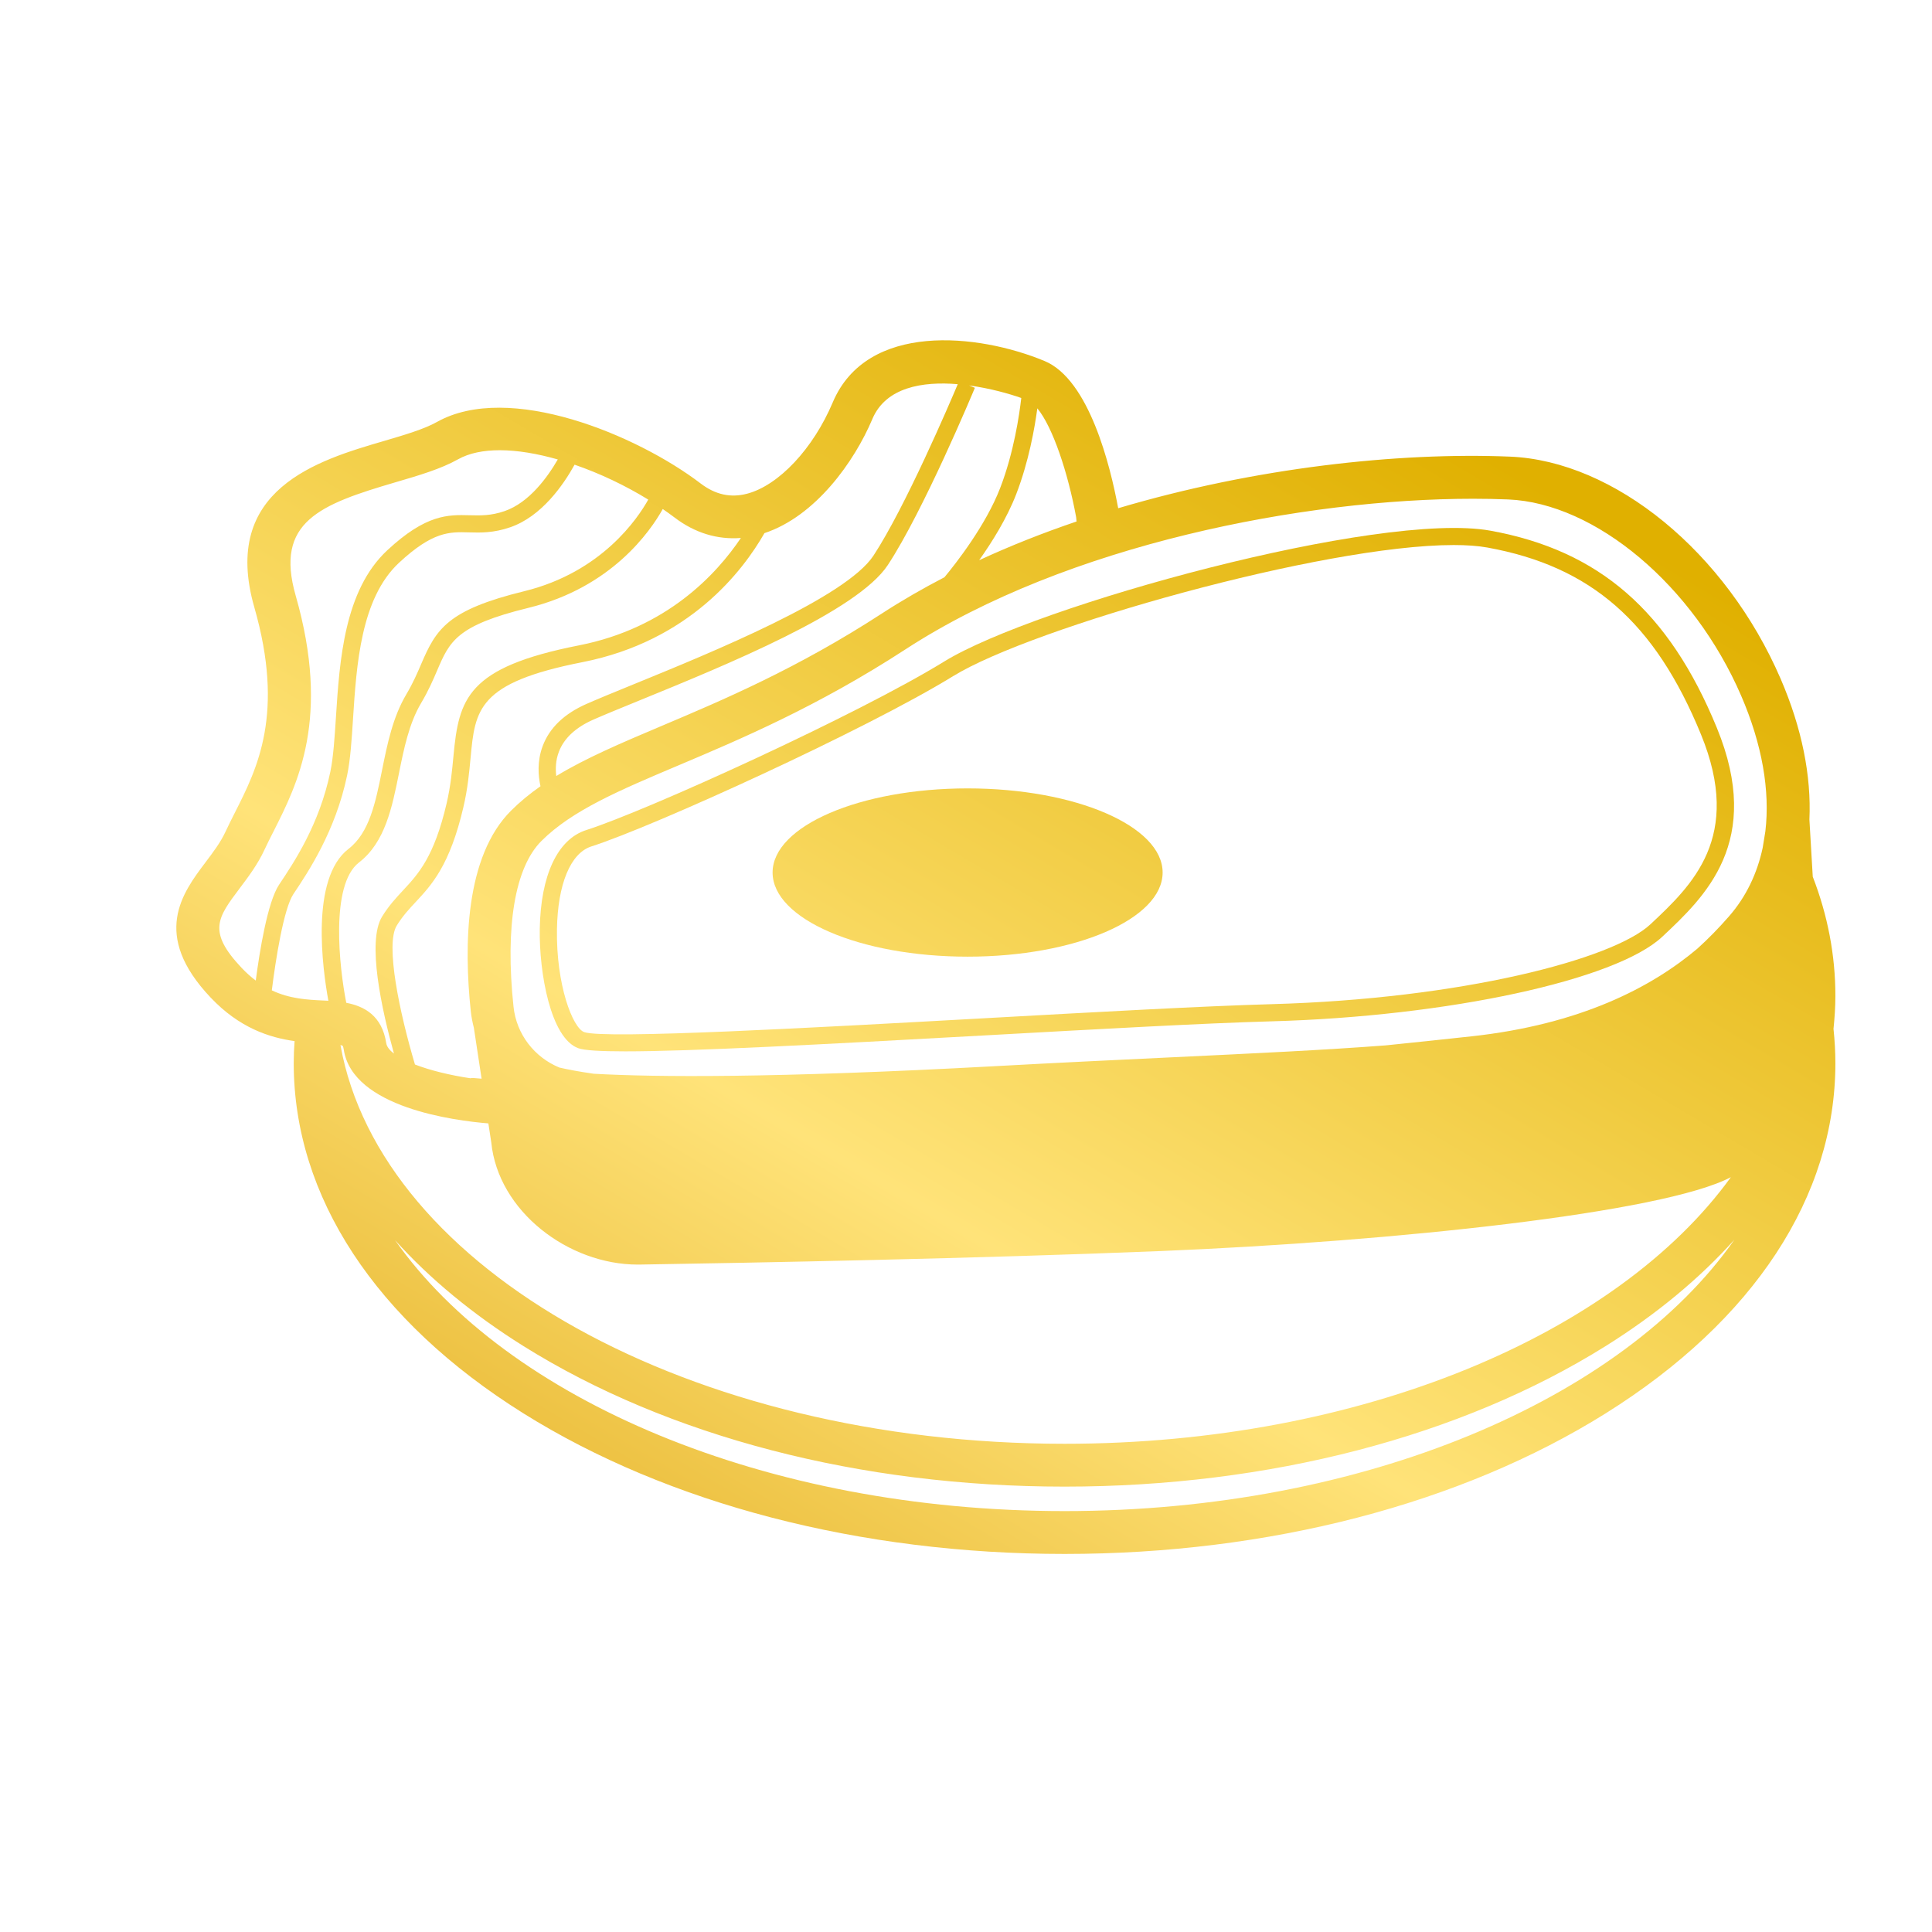 <svg width="110" height="110" viewBox="0 0 110 110" fill="none" xmlns="http://www.w3.org/2000/svg">
<path d="M55.092 54.468C61.224 54.468 66.195 52.323 66.195 49.678C66.195 47.032 61.224 44.888 55.092 44.888C48.96 44.888 43.988 47.032 43.988 49.678C43.988 52.323 48.96 54.468 55.092 54.468Z" fill="url(#paint0_linear_462_13095)"/>
<path d="M30.732 52.891C30.691 55.371 31.346 59.118 32.932 59.683C33.276 59.806 34.188 59.86 35.605 59.86C39.345 59.86 46.599 59.478 56.202 58.944C62.58 58.59 68.603 58.255 72.399 58.15C82.451 57.871 92.014 55.801 94.643 53.334C97.077 51.05 100.41 47.922 97.75 41.439C95.026 34.799 91.05 31.337 84.858 30.215C78.556 29.075 58.916 34.488 53.765 37.66C48.859 40.681 36.836 46.157 33.374 47.262C31.746 47.782 30.783 49.833 30.732 52.892L30.732 52.891ZM54.279 38.49C58.76 35.731 75.315 31.032 82.768 31.032C83.501 31.032 84.147 31.077 84.683 31.174C90.589 32.245 94.226 35.425 96.844 41.809C99.25 47.671 96.324 50.417 93.972 52.623C91.839 54.625 83.176 56.875 72.372 57.174C68.562 57.28 62.532 57.615 56.148 57.969C46.468 58.507 34.421 59.176 33.261 58.764C32.609 58.531 31.658 56.077 31.711 52.907C31.754 50.332 32.487 48.569 33.673 48.191C37.174 47.074 49.326 41.54 54.279 38.489V38.49Z" fill="url(#paint1_linear_462_13095)"/>
<path d="M104.499 56.703C104.499 54.381 104.059 52.106 103.211 49.915L103.02 46.663C103.133 44.18 102.596 41.459 101.382 38.648C98.271 31.442 91.928 26.241 85.958 25.998C79.595 25.739 71.427 26.631 63.665 28.937C63.221 26.538 62.016 21.611 59.474 20.555C55.69 18.984 49.355 18.313 47.413 22.911C46.302 25.542 44.343 27.632 42.54 28.109C41.598 28.356 40.731 28.167 39.889 27.525C36.257 24.756 28.975 21.728 24.88 24.024C24.141 24.439 23.019 24.767 21.832 25.116C18.135 26.2 12.549 27.838 14.48 34.578C16.219 40.644 14.646 43.753 13.382 46.25C13.188 46.634 13.002 47.001 12.838 47.357C12.559 47.959 12.141 48.513 11.699 49.099C10.39 50.835 8.597 53.212 11.992 56.796C13.637 58.533 15.347 59.077 16.772 59.276C16.741 59.694 16.724 60.114 16.724 60.535C16.724 68.113 21.368 75.193 29.799 80.469C38.048 85.631 48.991 88.475 60.612 88.475C72.233 88.475 83.175 85.632 91.424 80.469C99.855 75.192 104.499 68.113 104.499 60.535C104.499 59.879 104.46 59.227 104.392 58.579C104.455 57.957 104.499 57.333 104.499 56.703ZM18.4 56.965C17.487 56.92 16.495 56.869 15.476 56.386C15.685 54.702 16.147 51.742 16.704 50.906C17.544 49.652 19.105 47.316 19.766 44.134C19.951 43.246 20.024 42.11 20.101 40.906C20.298 37.86 20.542 34.067 22.717 32.043C24.64 30.254 25.594 30.278 26.703 30.311C27.361 30.33 28.103 30.349 29.057 30.018C30.847 29.397 32.085 27.596 32.714 26.457C34.157 26.955 35.61 27.645 36.909 28.445C36.326 29.492 34.275 32.578 29.847 33.661C25.483 34.728 24.837 35.81 23.989 37.788C23.77 38.3 23.521 38.881 23.137 39.528C22.36 40.835 22.051 42.368 21.752 43.852C21.384 45.683 21.036 47.413 19.842 48.333C17.653 50.019 18.366 55.169 18.696 56.98C18.595 56.974 18.495 56.969 18.4 56.964V56.965ZM19.512 59.545C19.512 59.545 19.547 59.598 19.573 59.763C20.081 63.066 25.896 63.807 27.806 63.962L27.971 65.043C28.362 68.968 32.364 72 36.31 72C36.35 72 36.391 72 36.431 71.999C43.009 71.895 55.61 71.658 66.1 71.229C79.359 70.686 94.728 69.049 98.55 67.022C92.089 75.955 77.52 82.203 60.613 82.203C39.27 82.203 21.662 72.248 19.384 59.501C19.44 59.514 19.487 59.529 19.512 59.545ZM85.859 28.436C90.842 28.638 96.426 33.339 99.135 39.613C100.332 42.385 100.785 45.025 100.512 47.336L100.36 48.267C100.044 49.75 99.404 51.074 98.439 52.177C97.849 52.852 97.252 53.461 96.639 54.014C94.022 56.222 89.972 58.33 83.782 59.004C82.102 59.188 80.479 59.358 78.901 59.519C75.492 59.781 71.481 59.972 66.676 60.201C63.703 60.342 60.332 60.502 56.659 60.703C44.044 61.391 37.317 61.33 33.811 61.135C33.002 61.021 32.359 60.899 31.853 60.783C30.436 60.203 29.404 58.897 29.237 57.314C28.753 52.736 29.319 49.385 30.829 47.879C32.577 46.136 35.249 45.006 38.633 43.575C42.156 42.085 46.542 40.23 51.559 36.968C60.772 30.977 74.302 28.397 83.871 28.397C84.554 28.397 85.219 28.41 85.859 28.436L85.859 28.436ZM31.82 42.804C32.113 42.032 32.777 41.415 33.791 40.969C34.452 40.679 35.361 40.308 36.414 39.878C41.351 37.862 48.812 34.815 50.551 32.168C52.582 29.078 55.387 22.366 55.505 22.081L55.175 21.945C56.364 22.107 57.459 22.416 58.147 22.66C58.04 23.599 57.727 25.761 56.945 27.787C56.123 29.917 54.422 32.083 53.773 32.866C52.542 33.505 51.353 34.188 50.221 34.924C45.386 38.068 41.111 39.876 37.675 41.329C35.361 42.308 33.36 43.158 31.671 44.184C31.623 43.782 31.632 43.295 31.82 42.804ZM61.27 29.441L61.295 29.691C59.396 30.336 57.537 31.07 55.749 31.896C56.489 30.854 57.331 29.505 57.859 28.137C58.572 26.288 58.91 24.375 59.061 23.249C59.938 24.307 60.808 26.924 61.27 29.441ZM49.668 23.858C50.434 22.045 52.53 21.705 54.531 21.874C54.083 22.936 51.541 28.881 49.733 31.633C48.161 34.026 40.575 37.124 36.044 38.974C34.984 39.407 34.069 39.781 33.397 40.077C32.128 40.634 31.288 41.44 30.901 42.47C30.572 43.342 30.644 44.186 30.773 44.765C30.169 45.188 29.61 45.645 29.099 46.154C26.481 48.764 26.405 53.802 26.804 57.569C26.838 57.892 26.901 58.206 26.979 58.514L27.42 61.416C27.058 61.379 26.798 61.362 26.802 61.394C25.637 61.223 24.502 60.946 23.626 60.609C22.764 57.706 21.923 53.786 22.588 52.7C22.92 52.159 23.284 51.768 23.669 51.355C24.58 50.377 25.612 49.268 26.384 45.956C26.628 44.913 26.715 43.98 26.792 43.156C27.05 40.396 27.192 38.875 33.156 37.702C39.262 36.5 42.303 32.495 43.525 30.354C46.431 29.391 48.639 26.297 49.669 23.857L49.668 23.858ZM42.183 30.629C40.796 32.694 37.964 35.761 32.965 36.744C26.581 38.001 26.124 39.776 25.816 43.065C25.742 43.858 25.658 44.757 25.43 45.735C24.717 48.794 23.819 49.758 22.951 50.691C22.55 51.122 22.135 51.567 21.752 52.191C20.881 53.614 21.735 57.482 22.43 59.987C22.18 59.795 22.023 59.595 21.991 59.393C21.749 57.822 20.741 57.293 19.715 57.095C19.319 55.087 18.787 50.38 20.44 49.105C21.924 47.962 22.324 45.971 22.712 44.045C22.994 42.642 23.286 41.191 23.979 40.026C24.396 39.324 24.659 38.712 24.89 38.172C25.598 36.52 25.987 35.61 30.081 34.61C34.825 33.449 37.033 30.24 37.735 28.982C37.964 29.14 38.189 29.3 38.403 29.463C39.561 30.346 40.852 30.735 42.183 30.629ZM13.655 50.566C14.131 49.934 14.672 49.218 15.059 48.38C15.213 48.047 15.386 47.706 15.568 47.349C16.947 44.623 18.835 40.891 16.834 33.908C15.63 29.709 18.212 28.721 22.522 27.457C23.847 27.069 25.099 26.702 26.08 26.151C26.716 25.794 27.532 25.634 28.456 25.634C29.46 25.634 30.593 25.827 31.758 26.159C31.176 27.168 30.134 28.613 28.736 29.098C27.953 29.369 27.361 29.352 26.73 29.336C25.519 29.305 24.267 29.269 22.05 31.331C19.592 33.619 19.334 37.625 19.126 40.845C19.051 42.013 18.979 43.116 18.809 43.937C18.187 46.934 16.75 49.082 15.892 50.366C15.23 51.356 14.776 54.197 14.562 55.829C14.299 55.631 14.035 55.4 13.772 55.122C11.795 53.035 12.378 52.261 13.656 50.566L13.655 50.566ZM60.612 86.035C43.55 86.035 28.865 79.675 22.494 70.611C24.461 72.796 26.903 74.824 29.799 76.637C38.048 81.799 48.991 84.642 60.612 84.642C72.233 84.642 83.175 81.8 91.424 76.637C94.332 74.817 96.776 72.779 98.748 70.584C92.388 79.662 77.69 86.035 60.612 86.035Z" fill="url(#paint2_linear_462_13095)"/>
<defs>
<linearGradient id="paint0_linear_462_13095" x1="32.241" y1="88.203" x2="73.099" y2="18.912" gradientUnits="userSpaceOnUse">
<stop stop-color="#E9BA36"/>
<stop offset="0.337" stop-color="#FFE379"/>
<stop offset="1" stop-color="#E0B000"/>
</linearGradient>
<linearGradient id="paint1_linear_462_13095" x1="39.162" y1="92.285" x2="80.021" y2="22.994" gradientUnits="userSpaceOnUse">
<stop stop-color="#E9BA36"/>
<stop offset="0.337" stop-color="#FFE379"/>
<stop offset="1" stop-color="#E0B000"/>
</linearGradient>
<linearGradient id="paint2_linear_462_13095" x1="34.643" y1="89.621" x2="75.501" y2="20.33" gradientUnits="userSpaceOnUse">
<stop stop-color="#E9BA36"/>
<stop offset="0.337" stop-color="#FFE379"/>
<stop offset="1" stop-color="#E0B000"/>
</linearGradient>
</defs>
</svg>
